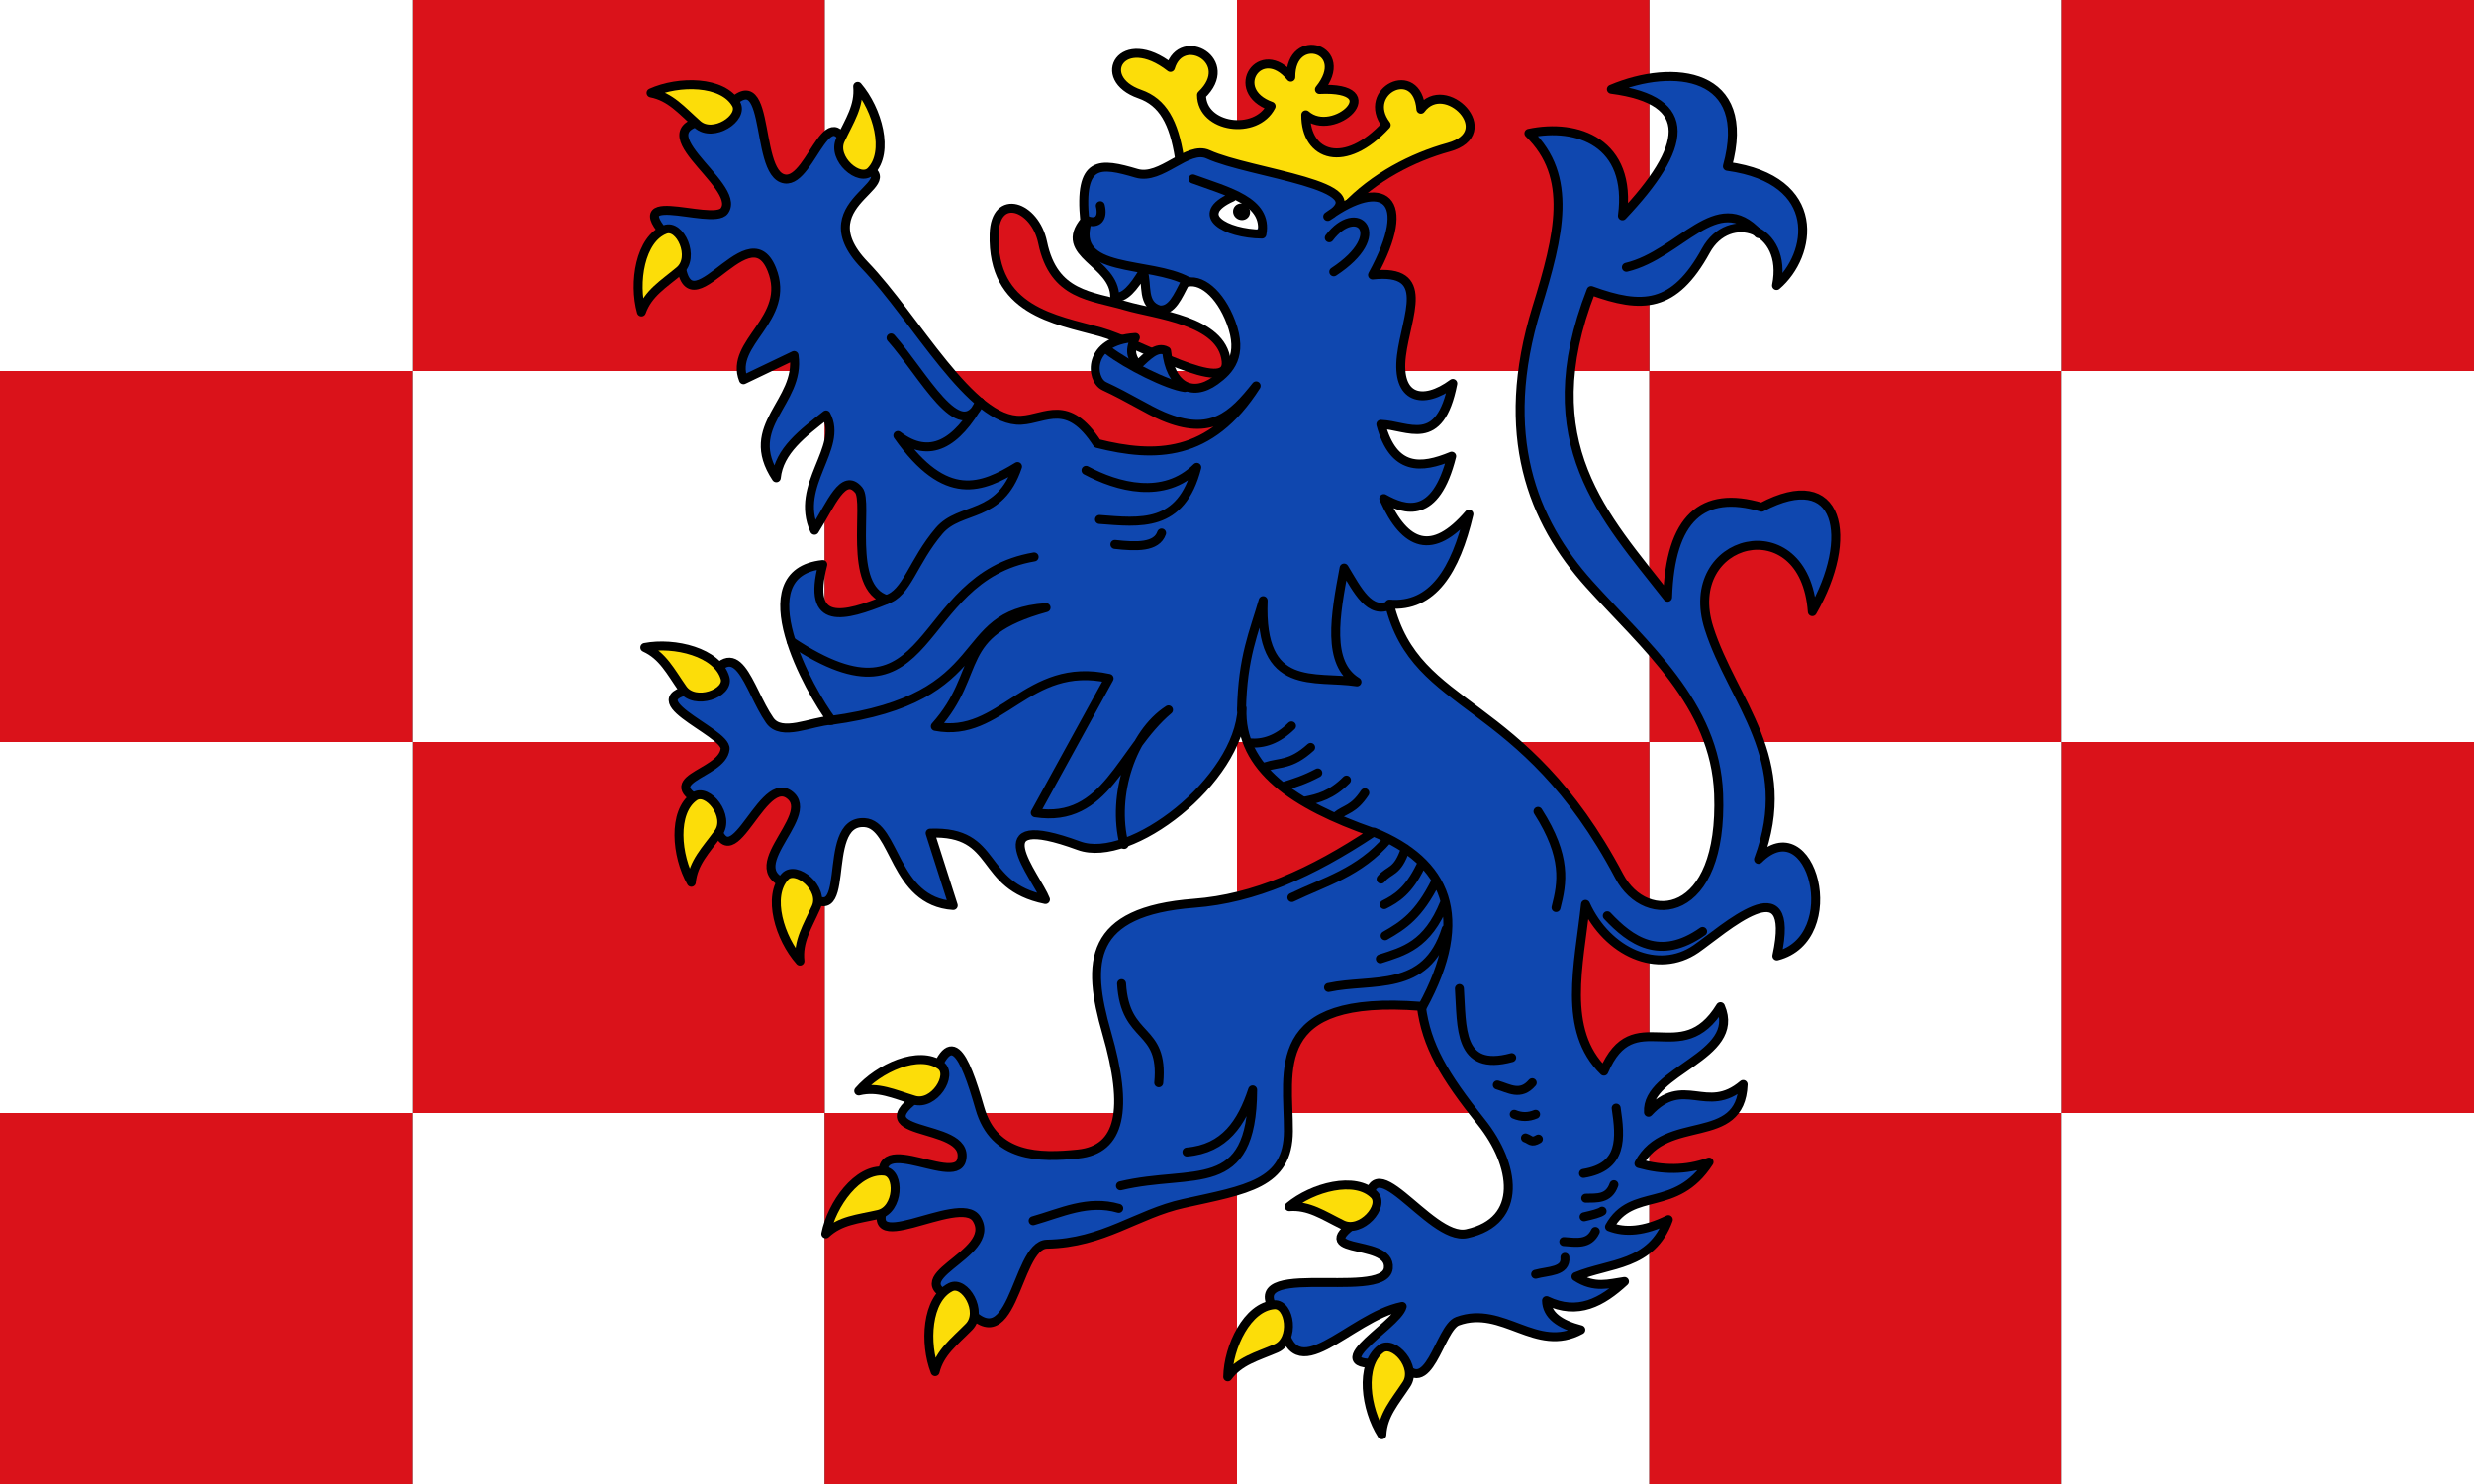 <?xml version="1.0" encoding="UTF-8" standalone="no"?>
<svg xmlns="http://www.w3.org/2000/svg" height="300" width="500">
 <rect width="100%" height="100%" fill="#333333" stroke="none"/>
 <g transform="scale(-1 1)">
  <rect width="83.33" height="75" x="-83.33" y="225" fill="#da121a"/>
  <rect y="225" x="-166.67" height="75" width="83.33" fill="#fff"/>
  <rect y="225" x="-250" height="75" width="83.33" fill="#da121a"/>
  <rect width="83.33" height="75" x="-333.33" y="225" fill="#fff"/>
  <rect width="83.33" height="75" x="-416.67" y="225" fill="#da121a"/>
  <rect y="225" x="-500" height="75" width="83.33" fill="#fff"/>
 </g>
 <rect y="150" x="416.67" height="75" width="83.33" fill="#da121a"/>
 <rect width="83.33" height="75" x="333.33" y="150" fill="#fff"/>
 <rect width="83.33" height="75" x="250" y="150" fill="#da121a"/>
 <rect y="150" x="166.67" height="75" width="83.33" fill="#fff"/>
 <rect y="150" x="83.33" height="75" width="83.33" fill="#da121a"/>
 <rect width="83.33" height="75" y="150" fill="#fff"/>
 <g transform="scale(-1 1)">
  <rect y="75" x="-83.33" height="75" width="83.33" fill="#da121a"/>
  <rect width="83.33" height="75" x="-166.67" y="75" fill="#fff"/>
  <rect width="83.33" height="75" x="-250" y="75" fill="#da121a"/>
  <rect y="75" x="-333.33" height="75" width="83.33" fill="#fff"/>
  <rect y="75" x="-416.67" height="75" width="83.33" fill="#da121a"/>
  <rect width="83.33" height="75" x="-500" y="75" fill="#fff"/>
 </g>
 <rect width="83.33" height="75" x="416.67" fill="#da121a"/>
 <rect x="333.33" height="75" width="83.33" fill="#fff"/>
 <rect x="250" height="75" width="83.33" fill="#da121a"/>
 <rect width="83.33" height="75" x="166.67" fill="#fff"/>
 <rect width="83.33" height="75" x="83.33" fill="#da121a"/>
 <rect height="75" width="83.33" fill="#fff"/>
 <g stroke="#000" stroke-linejoin="round" stroke-linecap="round" stroke-width="1.813">
  <path d="m238.37 31.867c11.124 3.354 22.477 3.936 33.601 10 5.61-5.974 13.48-10.08 20.779-12.09 10.56-2.9-.706-14.312-5.582-7.691-.745-9.44-12.257-3.704-7.01 3.175-8.278 9.03-16.326 6.405-16.26-2.042 5.674 4.962 17.244-5.821 2.759-5.124 6.738-8.306-5.859-12.04-5.782-2.49-6.07-7.415-12.889 2.671-3.981 5.869-3.02 5.965-14.03 4.435-14.06-2.271 7.159-6.825-4.04-13.09-6.284-5.57-9.819-7.652-15.407 2.185-6.213 5.381 4.716 1.639 6.915 5.767 8.03 12.851z" fill="#fcdd09"/>
  <path d="m200.91 47.32c.236-8.469 8.265-5.741 9.81 1.705 2.236 10.78 9.828 10.738 16.823 12.805 5.991 1.77 19.429 2.893 20.271 11.146.745 7.299-17.62-3.728-25.424-5.875-9.206-2.533-21.913-4.297-21.481-19.779z" fill="#da121a"/>
  <path d="m223.15 78.05c5.03 2.336 8.695 4.744 11.868 6.09 9.744 4.135 14.07-.093 18.857-6.129-9.241 14.516-20.48 14.552-32.12 11.64-5.966-9.221-10.398-4.976-15.347-4.698-10.148.562-21.282-20.598-31.674-31.382-12.985-13.478 11.994-16.878-2.459-20.534-4.548-16.508-8.06 3.921-13.642 3.142-6.768-.944-1.989-27.652-13.525-12.12-17.926 1.178 5.173 13.196 1.288 18.563-2.418 3.341-23.649-6.118-9.02 7.729.507 19.811 13.608-8.277 18.599 4.093 4.068 10.08-8.7 14.803-5.718 22.317l10.227-4.893c1.375 9.549-10.637 14.1-3.591 24.712.547-5.437 5.384-9.03 10.06-12.701 3.599 6.676-6.499 14.159-2.335 23.313 3.357-5.299 5.807-11.833 8.932-8.114 2.07 2.464-2.419 19.721 5.686 22.13-8.654 3.494-16.246 5.552-12.952-7.085-16.15 1.675-2.513 25.815 1.776 31.485-4.133.21-10.134 3.409-12.504 0-4.454-6.409-6.467-18.783-13.337-6.552-16.218 1.647 4.703 8.772 4.326 12.361-.566 5.399-15.67 6.075-2.732 11.66 3.153 18.752 9.584-6.652 15.607-2.498 6.435 4.438-12.775 16.574 2.355 18.713 11.528 11.458 3.401-13.611 12.952-12.993 6.299.407 5.801 15.947 17.923 16.747l-4.671-14.62c14.13-.525 9.531 10.623 23.31 13.41-1.817-4.721-13.776-18.413 6.765-10.872 10.363 3.804 32.34-13.12 32.97-27.763-.531 12.162 10.635 19.558 26.426 25.07-12.406 8.23-23.951 13.396-36.07 14.321-21.462 1.638-21.843 11.879-17.707 26.22 4.467 15.494 2.837 23.598-5.796 24.477-7.776.793-16.947.826-19.855-9.285-3.146-10.936-6.089-17.566-10.155-3.865-16.585 10.315 8.352 6.222 6.486 14.321-1.379 5.985-20.883-8.155-14.703 7.352-7.538 14.02 14.279-.944 17.728 4.587 4.672 7.495-17.588 12.1-3.337 16.441 10.852 14.85 10.945-11.208 17.552-11.328 11.445-.207 18.16-6.135 27.616-8.224 12.711-2.809 21.13-3.875 21.18-14.62.055-12.13-4.408-27.673 26.861-25.23 1.036 7.931 4.531 13.921 12.13 23.417 6.825 8.533 8.671 19.986-2.921 22.538-7.694 1.694-20.373-20.733-19.965-3.865-14.709 8.925 4.789 4.304 4.092 10.833-.752 7.04-33.3-2.768-21.481 10.424 2.112 15.06 13.427-.507 24.278-2.687-.924 4.01-19.869 13.902-.449 10.983 5.848 8.584 7.891-6.633 11.642-7.998 9.211-3.353 15.861 6.679 24.912 1.745-4.309-1.112-6.867-2.975-6.928-5.908 6.337 3.053 11.225.307 15.756-3.865-3.118.434-6.114 1.476-9.81-.982 6.735-2.818 15.249-2.078 18.671-11.523-4.939 2.432-8.773 2.652-11.892 1.445 4.533-8.164 13.376-2.637 20.12-13.08-4.723 1.716-9.446 1.624-14.169.306 5.488-10.291 20.549-3.228 21.06-15.993-7.497 6.341-11.919-2.176-19.13 5.615-.52-8.439 18.924-11.224 14.546-21.342-7.963 13.01-17.53-1.1-23.563 13.04-8.506-8.296-5.04-21.444-3.715-33.723 4.41 9.681 14.65 14.301 22.335 9.01 5.425-3.736 20.434-17.533 16.34 1.415 14.05-3.584 7-30.17-3.708-19.513 7.631-20.342-5.231-31.79-9.999-46.723-5.841-18.293 19.336-24.72 20.87-3.364 8.621-14.985 5.627-29.517-10.243-21.11-12.05-3.57-18.483 2.333-18.999 18.2-12.646-16.205-27.472-31.11-15.457-61.998 10.313 3.759 16.807 3.568 23.19-8.07 4.673-8.524 16.656-4.695 14.279 7.05 7.186-6.084 9.697-21.378-9.928-24.1 5.239-19.01-10.847-20.897-23.452-15.57 17.274 2.244 15.272 11.814 2.238 25.577 1.982-14.844-9.119-18.754-18.905-16.676 8.996 8.71 6.147 20.525 1.594 35.27-7.937 25.707-.818 43.18 10.571 55.851 11.191 12.449 25.5 24.2 26.18 42.44.943 25.36-14.668 26.85-20.08 16.631-19.621-37.08-40.99-32.9-46.46-55.02 8.747.72 13.376-6.796 16.07-18.19-7.331 8.539-12.904 6.527-17.201-3.143 4.275 2.392 10.464 4.429 13.714-8.562-6.185 2.562-11.74 3.02-14.319-6.442 5.461.184 11.921 5.167 14.546-8.263-6.068 4.479-11.449 3.115-10.383-5.595.997-8.151 6.229-17.639-5.836-16.338 8.631-15.745 1.983-19.735-9.06-11.83 10.686-6.279-15.667-8.661-24.16-12.551-4.185-1.916-9.465 5.306-14.475 3.826-7.351-2.171-11.697-2.83-10.461 9.63-5.656 6.721 6.04 8.273 6.06 15.356 1.921.398 3.841-1.92 5.761-5.144.887 2.709-.333 6.682 3.246 7.776 2.561.285 3.769-2.814 5.165-5.44 3.106-1.183 7.106 2.065 9.319 7.947 2.532 6.731-.308 9.707-3.174 11.776-4.903 3.54-9.112.802-9.839-5.977-1.97-1.097-3.939 1.093-5.909 2.92-.792-1.39-1.938-2.515-.399-5.654-9.893.632-9.02 8.565-6.33 9.812z" fill="#0f47af"/>
  <g fill="#fcdd09">
   <path d="m131.58 18.789c5.582-2.523 14.546-2.47 17.201 2.245 1.586 2.817-4.651 6.925-7.813 4.125-3.229-2.859-5.446-5.6-9.387-6.37z"/>
   <path d="m129.64 63.06c-1.66-5.897-.267-14.754 4.791-16.674 3.02-1.147 6.151 5.635 2.91 8.343-3.309 2.766-6.351 4.549-7.701 8.331z"/>
   <path d="m173.34 17.476c3.984 4.653 6.442 13.275 2.659 17.14-2.26 2.311-7.948-2.528-6.146-6.348 1.84-3.9 3.851-6.796 3.487-10.796z"/>
   <path d="m130.32 130.89c6.01-1.16 14.722.971 16.211 6.173.89 3.108-6.13 5.657-8.557 2.201-2.478-3.53-4-6.71-7.654-8.373z"/>
   <path d="m139.71 178.36c-3.03-5.323-3.815-14.254.631-17.337 2.656-1.842 7.327 3.986 4.835 7.396-2.545 3.482-5.067 5.946-5.466 9.942z"/>
   <path d="m161.67 194.29c-4.078-4.571-6.711-13.14-3.01-17.09 2.212-2.357 7.998 2.365 6.275 6.221-1.761 3.937-3.712 6.874-3.266 10.865z"/>
   <path d="m173.55 220.54c4.01-4.63 12.174-8.336 16.559-5.167 2.62 1.893-1.323 8.236-5.367 7.02-4.129-1.243-7.291-2.803-11.192-1.852z"/>
   <path d="m166.9 249.43c1.194-6.01 6.452-13.271 11.83-12.688 3.214.348 2.927 7.811-1.19 8.756-4.203.964-7.722 1.174-10.641 3.932z"/>
   <path d="m188.99 277.27c-2.231-5.705-1.714-14.656 3.131-17.06 2.895-1.439 6.674 5 3.715 8.02-3.02 3.077-5.873 5.15-6.846 9.05z"/>
   <path d="m260.54 243.92c4.708-3.919 13.363-6.254 17.18-2.417 2.279 2.293-2.64 7.913-6.433 6.06-3.874-1.896-6.741-3.947-10.744-3.64z"/>
   <path d="m248.13 278.34c.109-6.125 3.994-14.205 9.391-14.587 3.224-.228 4.266 7.168.383 8.828-3.965 1.695-7.391 2.526-9.774 5.758z"/>
   <path d="m279.28 290.04c-3.29-5.168-4.509-14.05-.22-17.348 2.563-1.97 7.514 3.622 5.192 7.15-2.371 3.603-4.769 6.187-4.972 10.198z"/>
  </g>
 </g>
 <path d="m248.06 39.25c3.091 1.44 5.212 2.617 7.404 5.216-2.058 3.145-2.893 3.889-6.669 2.21-4.099-1.823-2.524-4.704-.735-7.426" fill="#fff"/>
 <path d="m241.1 36.17c6.959 2.561 15.21 4.476 13.933 11.155-7.407-.095-14.02-3.893-6.03-7.475m1.911 103.69c.214-10.791 2.543-15.766 4.372-22.12-.778 18.746 10.427 15.09 18.96 16.426-6.163-3.769-4.409-13.372-2.604-23.01 2.677 4.405 5.154 9.612 9.485 7.399m-113.29 23.407c33.84-4.533 24.457-21.539 43.574-22.806-18.955 5.224-12.482 12.895-22.383 24 13.352 2.555 18.516-13.368 35.12-9.688l-14.921 27.16c14.409 2.235 17.231-12.641 26.929-20.802-7.357 4.719-11.555 17.211-8.967 27.21m-67.24-41.01c29.3 19.48 24.392-12.923 49.05-17.12m16.32-2.526c4.406.491 8.422.591 9.442-2.305m-10.892-36.99c3.943 3.056 12.183 7.137 15.578 7.571m-19.965 16.747c6.313 3.37 15.755 6 22.39-.602-3.147 12.32-11.516 11.15-19.67 10.533m-42.12-36.696c6.414 7.185 13.939 21.955 17.987 12.972-4.747 8.385-10.152 11.663-16.615 6.752 9.692 13.768 17.03 10.642 24.19 6.275-3.6 10.712-11.546 7.97-15.827 12.975-5.341 6.243-6.539 12.814-10.794 13.928m61.06-64.34c-7.685-4.234-23.78-1.377-20.31-12.268 2.024.715 3.227-.453 2.599-3.03m46.27 6.492c5.555-7.358 12.491-.707.908 6.874m59.15-.916c10.928-2.593 18.308-16.02 26.673-6.813m-85.28 117.77c1.903-1.525 3.449-1.262 5.738-4.72m-12.02 1.661c2.623-.523 5.27-1.187 8.314-4.237m-12.34 1.178c1.956-.651 3.766-1.155 6.543-2.627m-10.569-1.238c2.895-.967 5.067-.246 9.12-3.915m-12.34-.916c2.825.244 5.65-.673 8.476-3.432m63.821 38.38c4.707 5.02 10.605 9.27 19.264 3.17m-33.27-24.266c5.871 9.218 4.93 14.427 3.645 19.435m-35.36-5.747c1.644-2.051 3.289-1.173 4.933-6.17m-4.289 11.323c2.449-1.234 4.899-2.749 7.349-7.78m-7.181 14.07c3.738-2.13 6.831-4.156 10.247-11m-11.213 15.671c4.725-1.527 9.511-2.706 12.984-11.323m-23.45 17.12c8.794-1.904 19.722 1.171 23.772-11.806m-14.594-19.596c14.587 5.965 19.791 17.05 9.764 35.38m-26.348-22.17c6.635-3.215 13.586-5 19.424-11.806m27.788 60.41c1.05.341 1.159 1.092 2.611.228m-4.888-5.01c1.442.607 2.884.607 4.326 0m-7.742-5.921c2.353.69 4.706 2.299 7.06-.455m-14.723-19.04c.528 7.768-.289 16.935 10.569 13.959m14.628 32.18c1.676-.38 3.167-.759 3.643-1.139m-13.435 12.753c2.52-.701 6.21-.467 5.92-3.416m-.228-3.188c2.463.162 5.081.71 6.375-2.05m-1.935-6.718c2.238-.059 4.624.249 5.693-2.733m-6.148-2.277c8.03-1.294 7.498-7.154 6.603-13.208m-100.19 15.714c14.798-3.533 26.618 2.252 26.72-19.394-2.196 6.669-5.662 11.925-13.286 12.562m-31.08 13.892c5.643-1.59 11.09-4.326 17.306-2.505m.569-45.43c.676 11.691 8.607 8.52 7.514 20.04" fill="none" stroke="#000" stroke-linejoin="round" stroke-linecap="round" stroke-width="1.813"/>
 <path d="m252.41 43.726c-.482.781-1.538 1-2.358.498-.82-.506-1.094-1.55-.612-2.331.482-.781 1.538-1 2.358-.498.82.506 1.094 1.55.612 2.331"/>
</svg>
